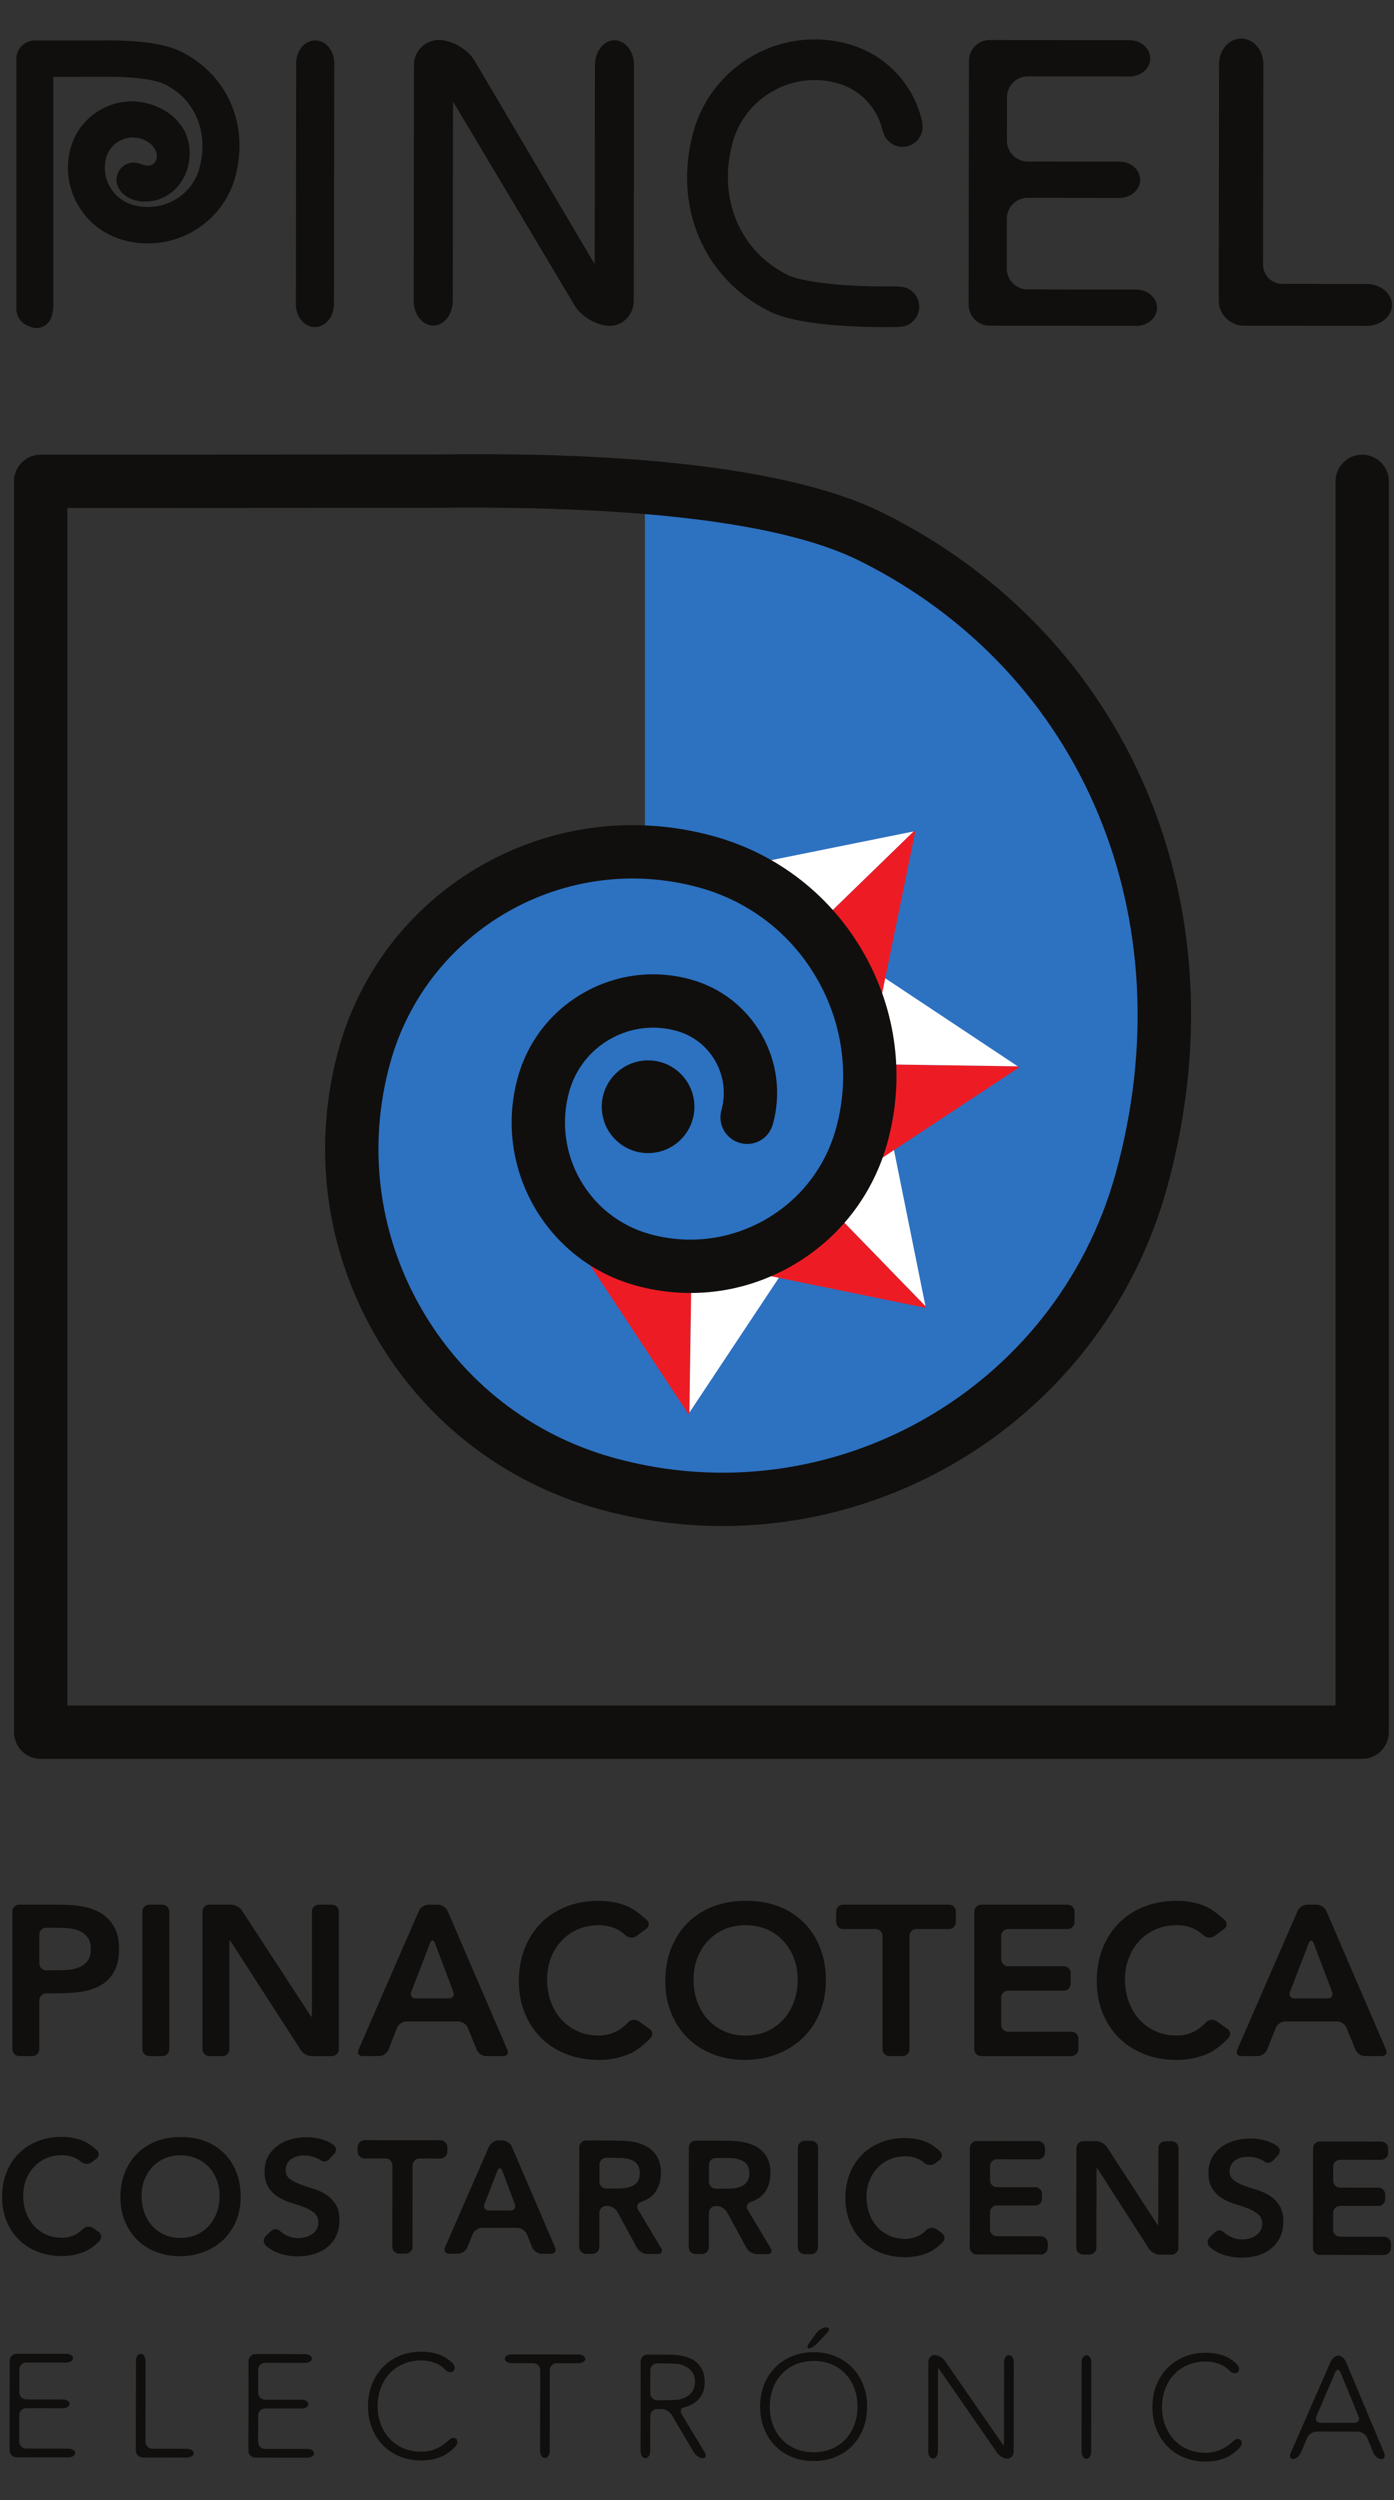 <?xml version="1.0" encoding="UTF-8" standalone="no"?>
<!-- Created with Inkscape (http://www.inkscape.org/) -->

<svg
   xmlns:dc="http://purl.org/dc/elements/1.1/"
   xmlns:cc="http://creativecommons.org/ns#"
   xmlns:rdf="http://www.w3.org/1999/02/22-rdf-syntax-ns#"
   xmlns:svg="http://www.w3.org/2000/svg"
   xmlns="http://www.w3.org/2000/svg"
   xmlns:sodipodi="http://sodipodi.sourceforge.net/DTD/sodipodi-0.dtd"
   xmlns:inkscape="http://www.inkscape.org/namespaces/inkscape"
   width="169"
   height="303"
   viewBox="0 0 169 303"
   id="svg6307"
   version="1.1"
   inkscape:version="0.91 r13725"
   sodipodi:docname="logo.svg">
  <rect x="0" y="0" width="169" height="303" fill="#333333" stroke="none"/>
  <defs
     id="defs6309">
    <clipPath
       clipPathUnits="userSpaceOnUse"
       id="clipPath80-7">
      <path
         d="M 0,768 1366,768 1366,0 0,0 0,768 Z"
         id="path82-7"
         inkscape:connector-curvature="0" />
    </clipPath>
    <clipPath
       clipPathUnits="userSpaceOnUse"
       id="clipPath80">
      <path
         d="M 0,768 1366,768 1366,0 0,0 0,768 Z"
         id="path82"
         inkscape:connector-curvature="0" />
    </clipPath>
  </defs>
  <sodipodi:namedview
     id="base"
     pagecolor="#ffffff"
     bordercolor="#666666"
     borderopacity="1.0"
     inkscape:pageopacity="0.0"
     inkscape:pageshadow="2"
     inkscape:zoom="1.28"
     inkscape:cx="76.246368"
     inkscape:cy="89.300943"
     inkscape:document-units="px"
     inkscape:current-layer="layer1"
     showgrid="false"
     units="px"
     inkscape:window-width="1301"
     inkscape:window-height="744"
     inkscape:window-x="65"
     inkscape:window-y="24"
     inkscape:window-maximized="1"
     showguides="false" />
  <g
     inkscape:label="Layer 1"
     inkscape:groupmode="layer"
     id="layer1"
     transform="translate(0,-749.362)">
    <g
       id="g4705"
       transform="translate(-42.406,1.355)">
      <g
         transform="matrix(1.666,0,0,-1.666,131.638,807.696)"
         id="g20">
        <path
           inkscape:connector-curvature="0"
           id="path22"
           style="fill:#2d71c1;fill-opacity:1;fill-rule:nonzero;stroke:none"
           d="m 0,0 -4.235,0 -2.396,0.419 0,-25.995 c 0,0 0.937,-0.664 -0.403,-0.573 -9.382,0.636 -18.212,-5.389 -20.818,-14.812 -3.724,-13.462 4.189,-27.401 17.652,-31.125 16.827,-4.654 34.314,5.133 38.907,21.978 C 35.762,-24.233 21.035,-5.827 0,0" />
      </g>
      <g
         transform="matrix(1.666,0,0,-1.666,207.548,806.337)"
         id="g24">
        <path
           inkscape:connector-curvature="0"
           id="path26"
           style="fill:#100f0d;fill-opacity:1;fill-rule:nonzero;stroke:none"
           d="M 0,0 0,-90.993" />
      </g>
      <g
         transform="matrix(1.666,0,0,-1.666,210.779,957.937)"
         id="g28">
        <path
           inkscape:connector-curvature="0"
           id="path30"
           style="fill:#100f0d;fill-opacity:1;fill-rule:nonzero;stroke:none"
           d="M 0,0 -100.045,0" />
      </g>
      <g
         transform="matrix(1.666,0,0,-1.666,47.329,957.937)"
         id="g32">
        <path
           inkscape:connector-curvature="0"
           id="path34"
           style="fill:#100f0d;fill-opacity:1;fill-rule:nonzero;stroke:none"
           d="M 0,0 0,90.993" />
      </g>
      <g
         transform="matrix(1.666,0,0,-1.666,62.323,806.337)"
         id="g36">
        <path
           inkscape:connector-curvature="0"
           id="path38"
           style="fill:#f1ee1c;fill-opacity:1;fill-rule:nonzero;stroke:none"
           d="M 0,0 39.372,0" />
      </g>
      <g
         transform="matrix(1.666,0,0,-1.666,115.359,882.137)"
         id="g40">
        <path
           inkscape:connector-curvature="0"
           id="path42"
           style="fill:#100f0d;fill-opacity:1;fill-rule:nonzero;stroke:none"
           d="m 0,0 c 0,-1.862 1.509,-3.372 3.371,-3.372 1.862,0 3.371,1.51 3.371,3.372 0,1.862 -1.509,3.372 -3.371,3.372 C 1.509,3.372 0,1.862 0,0" />
      </g>
      <g
         transform="matrix(1.666,0,0,-1.666,48.309,986.798)"
         id="g44">
        <path
           inkscape:connector-curvature="0"
           id="path46"
           style="fill:#100f0d;fill-opacity:1;fill-rule:nonzero;stroke:none"
           d="m 0,0 c 0.275,0 0.725,0.004 1,0.01 0,0 0.07,10e-4 0.371,0.021 0.301,0.021 0.578,0.083 0.832,0.187 0.254,0.104 0.462,0.26 0.622,0.467 0.161,0.208 0.241,0.498 0.241,0.872 0,0.341 -0.072,0.614 -0.217,0.816 C 2.703,2.575 2.517,2.73 2.289,2.84 2.061,2.948 1.807,3.019 1.526,3.05 1.246,3.081 1.218,3.082 1.218,3.082 0.943,3.09 0.493,3.097 0.218,3.097 l -0.401,0 c -0.275,0 -0.5,-0.225 -0.5,-0.5 l 0,-2.097 c 0,-0.275 0.225,-0.5 0.5,-0.5 L 0,0 Z m -2.643,4.276 c 0,0.276 0.226,0.5 0.5,0.5 l 2.703,0 c 0.274,0 0.724,-0.01 0.999,-0.024 0,0 0.541,-0.027 1.033,-0.131 C 3.085,4.518 3.518,4.344 3.892,4.1 4.265,3.856 4.562,3.529 4.786,3.12 5.009,2.71 5.12,2.199 5.12,1.587 5.12,0.893 5.001,0.332 4.763,-0.093 4.523,-0.519 4.202,-0.848 3.798,-1.081 3.394,-1.314 2.924,-1.473 2.39,-1.556 1.855,-1.639 1.217,-1.662 1.217,-1.662 0.943,-1.672 0.493,-1.68 0.218,-1.68 l -0.401,0 c -0.275,0 -0.5,-0.224 -0.5,-0.5 l 0,-3.558 c 0,-0.276 -0.225,-0.5 -0.5,-0.5 l -0.96,0 c -0.274,0 -0.5,0.224 -0.5,0.5 l 0,10.014 z" />
      </g>
      <g
         transform="matrix(1.666,0,0,-1.666,59.665,979.674)"
         id="g48">
        <path
           inkscape:connector-curvature="0"
           id="path50"
           style="fill:#100f0d;fill-opacity:1;fill-rule:nonzero;stroke:none"
           d="m 0,0 c 0,0.275 0.225,0.5 0.5,0.5 l 0.96,0 c 0.275,0 0.5,-0.225 0.5,-0.5 l 0,-10.015 c 0,-0.275 -0.225,-0.5 -0.5,-0.5 l -0.96,0 c -0.275,0 -0.5,0.225 -0.5,0.5 L 0,0 Z" />
      </g>
      <g
         transform="matrix(1.666,0,0,-1.666,66.949,979.674)"
         id="g52">
        <path
           inkscape:connector-curvature="0"
           id="path54"
           style="fill:#100f0d;fill-opacity:1;fill-rule:nonzero;stroke:none"
           d="m 0,0 c 0,0.275 0.225,0.5 0.5,0.5 l 1.598,0 c 0.275,0 0.623,-0.188 0.773,-0.419 l 4.791,-7.346 c 0.15,-0.23 0.279,-0.419 0.288,-0.419 0.008,0 0.015,0.225 0.015,0.5 l 0,7.184 c 0,0.275 0.225,0.5 0.5,0.5 l 0.961,0 c 0.275,0 0.5,-0.225 0.5,-0.5 l 0,-10.015 c 0,-0.275 -0.225,-0.5 -0.5,-0.5 l -1.489,0 c -0.275,0 -0.623,0.19 -0.771,0.42 l -4.904,7.609 c -0.149,0.23 -0.278,0.42 -0.286,0.42 -0.009,0 -0.016,-0.225 -0.016,-0.5 l 0,-7.449 c 0,-0.275 -0.225,-0.5 -0.5,-0.5 l -0.96,0 c -0.275,0 -0.5,0.225 -0.5,0.5 L 0,0 Z" />
      </g>
      <g
         transform="matrix(1.666,0,0,-1.666,96.831,990.194)"
         id="g56">
        <path
           inkscape:connector-curvature="0"
           id="path58"
           style="fill:#100f0d;fill-opacity:1;fill-rule:nonzero;stroke:none"
           d="M 0,0 C 0.275,0 0.42,0.21 0.323,0.468 L -1.02,4.014 C -1.117,4.271 -1.277,4.271 -1.376,4.015 L -2.743,0.467 C -2.842,0.21 -2.698,0 -2.423,0 L 0,0 Z m -2.189,6.356 c 0.11,0.252 0.425,0.458 0.7,0.458 l 0.695,0 c 0.275,0 0.589,-0.207 0.698,-0.459 L 4.253,-3.741 C 4.362,-3.993 4.226,-4.2 3.951,-4.2 l -1.24,0 c -0.275,0 -0.585,0.208 -0.689,0.463 L 1.373,-2.143 C 1.27,-1.888 0.959,-1.68 0.685,-1.68 l -3.777,0 c -0.275,0 -0.582,-0.209 -0.683,-0.465 l -0.629,-1.59 C -4.505,-3.991 -4.813,-4.2 -5.088,-4.2 l -1.193,0 c -0.275,0 -0.41,0.206 -0.301,0.458 l 4.393,10.098 z" />
      </g>
      <g
         transform="matrix(1.666,0,0,-1.666,119.563,982.649)"
         id="g60">
        <path
           inkscape:connector-curvature="0"
           id="path62"
           style="fill:#100f0d;fill-opacity:1;fill-rule:nonzero;stroke:none"
           d="m 0,0 c -0.222,-0.163 -0.569,-0.145 -0.772,0.041 0,0 -0.427,0.389 -0.806,0.534 -0.378,0.146 -0.759,0.218 -1.143,0.218 -0.571,0 -1.086,-0.102 -1.548,-0.304 -0.461,-0.202 -0.858,-0.482 -1.189,-0.84 -0.334,-0.357 -0.589,-0.775 -0.771,-1.252 -0.182,-0.477 -0.272,-0.991 -0.272,-1.541 0,-0.59 0.09,-1.135 0.272,-1.632 0.182,-0.498 0.437,-0.929 0.771,-1.292 0.331,-0.364 0.728,-0.649 1.189,-0.856 0.462,-0.208 0.977,-0.311 1.548,-0.311 0.446,0 0.88,0.106 1.3,0.319 0.42,0.213 0.832,0.653 0.832,0.653 0.188,0.201 0.525,0.236 0.749,0.076 l 0.803,-0.571 c 0.224,-0.16 0.254,-0.454 0.066,-0.655 0,0 -0.763,-0.817 -1.479,-1.129 -0.715,-0.311 -1.477,-0.467 -2.287,-0.467 -0.85,0 -1.631,0.138 -2.341,0.412 -0.711,0.276 -1.322,0.664 -1.836,1.167 -0.513,0.503 -0.916,1.108 -1.206,1.813 -0.29,0.705 -0.435,1.488 -0.435,2.349 0,0.881 0.145,1.683 0.435,2.404 0.29,0.72 0.693,1.336 1.206,1.843 0.514,0.508 1.125,0.9 1.836,1.175 0.71,0.275 1.491,0.412 2.341,0.412 0.747,0 1.44,-0.131 2.077,-0.396 C -0.022,1.905 0.758,1.168 0.758,1.168 0.958,0.979 0.94,0.691 0.719,0.528 L 0,0 Z" />
      </g>
      <g
         transform="matrix(1.666,0,0,-1.666,126.487,987.887)"
         id="g64">
        <path
           inkscape:connector-curvature="0"
           id="path66"
           style="fill:#100f0d;fill-opacity:1;fill-rule:nonzero;stroke:none"
           d="M 0,0 C 0,-0.591 0.091,-1.136 0.272,-1.633 0.454,-2.131 0.71,-2.562 1.043,-2.925 1.374,-3.288 1.771,-3.573 2.232,-3.78 2.694,-3.988 3.21,-4.092 3.78,-4.092 c 0.571,0 1.09,0.104 1.557,0.312 0.466,0.207 0.865,0.492 1.197,0.855 0.332,0.363 0.589,0.794 0.771,1.292 C 7.486,-1.136 7.577,-0.591 7.577,0 7.577,0.55 7.486,1.063 7.305,1.541 7.123,2.018 6.866,2.436 6.534,2.793 6.202,3.15 5.803,3.431 5.337,3.633 4.87,3.835 4.351,3.937 3.78,3.937 3.21,3.937 2.694,3.835 2.232,3.633 1.771,3.431 1.374,3.15 1.043,2.793 0.71,2.436 0.454,2.018 0.272,1.541 0.091,1.063 0,0.55 0,0 m -2.054,-0.124 c 0,0.881 0.146,1.683 0.436,2.403 C -1.328,3 -0.926,3.615 -0.412,4.123 0.102,4.631 0.713,5.022 1.424,5.298 2.134,5.572 2.914,5.71 3.765,5.71 4.626,5.721 5.414,5.594 6.13,5.329 6.846,5.064 7.463,4.678 7.981,4.17 8.5,3.661 8.904,3.05 9.194,2.334 9.485,1.618 9.631,0.819 9.631,-0.062 9.631,-0.923 9.485,-1.706 9.194,-2.411 8.904,-3.116 8.5,-3.724 7.981,-4.231 7.463,-4.739 6.846,-5.137 6.13,-5.422 5.414,-5.707 4.626,-5.854 3.765,-5.865 c -0.851,0 -1.631,0.137 -2.341,0.412 -0.711,0.275 -1.322,0.664 -1.836,1.167 -0.514,0.503 -0.916,1.107 -1.206,1.812 -0.29,0.705 -0.436,1.489 -0.436,2.35" />
      </g>
      <g
         transform="matrix(1.666,0,0,-1.666,149.4,982.628)"
         id="g68">
        <path
           inkscape:connector-curvature="0"
           id="path70"
           style="fill:#100f0d;fill-opacity:1;fill-rule:nonzero;stroke:none"
           d="m 0,0 c 0,0.275 -0.225,0.5 -0.5,0.5 l -2.376,0 c -0.275,0 -0.5,0.225 -0.5,0.5 l 0,0.773 c 0,0.276 0.225,0.5 0.5,0.5 l 7.712,0 c 0.275,0 0.5,-0.224 0.5,-0.5 L 5.336,1 c 0,-0.275 -0.225,-0.5 -0.5,-0.5 L 2.46,0.5 C 2.185,0.5 1.96,0.275 1.96,0 l 0,-8.241 c 0,-0.276 -0.225,-0.5 -0.5,-0.5 l -0.96,0 c -0.275,0 -0.5,0.224 -0.5,0.5 L 0,0 Z" />
      </g>
      <g
         transform="matrix(1.666,0,0,-1.666,160.521,979.674)"
         id="g72">
        <path
           inkscape:connector-curvature="0"
           id="path74"
           style="fill:#100f0d;fill-opacity:1;fill-rule:nonzero;stroke:none"
           d="m 0,0 c 0,0.275 0.225,0.5 0.5,0.5 l 6.296,0 c 0.275,0 0.5,-0.225 0.5,-0.5 l 0,-0.773 c 0,-0.276 -0.225,-0.5 -0.5,-0.5 l -4.336,0 c -0.275,0 -0.5,-0.225 -0.5,-0.5 l 0,-1.707 c 0,-0.276 0.225,-0.5 0.5,-0.5 l 4.057,0 c 0.275,0 0.5,-0.225 0.5,-0.5 l 0,-0.774 c 0,-0.275 -0.225,-0.5 -0.5,-0.5 l -4.057,0 c -0.275,0 -0.5,-0.225 -0.5,-0.5 l 0,-1.987 c 0,-0.276 0.225,-0.5 0.5,-0.5 l 4.616,0 c 0.276,0 0.5,-0.225 0.5,-0.5 l 0,-0.774 c 0,-0.275 -0.224,-0.5 -0.5,-0.5 l -6.576,0 c -0.275,0 -0.5,0.225 -0.5,0.5 L 0,0 Z" />
      </g>
      <g
         transform="matrix(1.666,0,0,-1.666,189.626,982.649)"
         id="g76">
        <path
           inkscape:connector-curvature="0"
           id="path78"
           style="fill:#100f0d;fill-opacity:1;fill-rule:nonzero;stroke:none"
           d="m 0,0 c -0.222,-0.163 -0.569,-0.145 -0.772,0.041 0,0 -0.427,0.389 -0.806,0.534 -0.378,0.146 -0.76,0.218 -1.144,0.218 -0.57,0 -1.086,-0.102 -1.548,-0.304 -0.46,-0.202 -0.858,-0.482 -1.189,-0.84 -0.333,-0.357 -0.589,-0.775 -0.77,-1.252 -0.182,-0.477 -0.273,-0.991 -0.273,-1.541 0,-0.59 0.091,-1.135 0.273,-1.632 0.181,-0.498 0.437,-0.929 0.77,-1.292 0.331,-0.364 0.729,-0.649 1.189,-0.856 0.462,-0.208 0.978,-0.311 1.548,-0.311 0.447,0 0.88,0.106 1.3,0.319 0.42,0.213 0.832,0.653 0.832,0.653 0.189,0.201 0.526,0.236 0.749,0.076 l 0.804,-0.571 c 0.224,-0.16 0.254,-0.454 0.066,-0.655 0,0 -0.763,-0.817 -1.479,-1.129 -0.715,-0.311 -1.478,-0.467 -2.287,-0.467 -0.851,0 -1.631,0.138 -2.341,0.412 -0.711,0.276 -1.322,0.664 -1.836,1.167 -0.514,0.503 -0.916,1.108 -1.206,1.813 -0.29,0.705 -0.436,1.488 -0.436,2.349 0,0.881 0.146,1.683 0.436,2.404 0.29,0.72 0.692,1.336 1.206,1.843 0.514,0.508 1.125,0.9 1.836,1.175 0.71,0.275 1.49,0.412 2.341,0.412 0.747,0 1.439,-0.131 2.077,-0.396 C -0.022,1.905 0.758,1.168 0.758,1.168 0.958,0.979 0.939,0.691 0.718,0.528 L 0,0 Z" />
      </g>
      <g
         transform="matrix(1.666,0,0,-1.666,203.363,990.194)"
         id="g80">
        <path
           inkscape:connector-curvature="0"
           id="path82-6"
           style="fill:#100f0d;fill-opacity:1;fill-rule:nonzero;stroke:none"
           d="M 0,0 C 0.275,0 0.42,0.21 0.323,0.468 L -1.02,4.014 C -1.116,4.271 -1.277,4.271 -1.376,4.015 L -2.743,0.467 C -2.842,0.21 -2.698,0 -2.423,0 L 0,0 Z m -2.188,6.356 c 0.109,0.252 0.423,0.458 0.699,0.458 l 0.695,0 c 0.275,0 0.589,-0.207 0.698,-0.459 L 4.253,-3.741 C 4.362,-3.993 4.227,-4.2 3.951,-4.2 l -1.24,0 c -0.275,0 -0.585,0.208 -0.689,0.463 L 1.373,-2.143 C 1.27,-1.888 0.96,-1.68 0.685,-1.68 l -3.777,0 c -0.275,0 -0.583,-0.209 -0.683,-0.465 l -0.629,-1.59 C -4.505,-3.991 -4.812,-4.2 -5.088,-4.2 l -1.193,0 c -0.276,0 -0.41,0.206 -0.301,0.458 l 4.394,10.098 z" />
      </g>
      <g
         transform="matrix(1.666,0,0,-1.666,53.509,1010.066)"
         id="g84">
        <path
           inkscape:connector-curvature="0"
           id="path86"
           style="fill:#100f0d;fill-opacity:1;fill-rule:nonzero;stroke:none"
           d="m 0,0 c -0.222,-0.162 -0.569,-0.144 -0.772,0.042 0,0 -0.227,0.207 -0.51,0.316 -0.282,0.109 -0.569,0.164 -0.856,0.164 -0.427,0.001 -0.813,-0.075 -1.16,-0.225 -0.346,-0.151 -0.643,-0.36 -0.892,-0.628 -0.249,-0.269 -0.442,-0.58 -0.579,-0.938 -0.135,-0.357 -0.205,-0.742 -0.205,-1.153 -10e-4,-0.443 0.067,-0.85 0.203,-1.224 0.134,-0.373 0.327,-0.696 0.575,-0.968 0.248,-0.272 0.546,-0.487 0.891,-0.642 0.345,-0.156 0.731,-0.233 1.159,-0.234 0.334,0 0.658,0.078 0.973,0.237 0.316,0.158 0.539,0.398 0.539,0.398 0.188,0.201 0.525,0.234 0.749,0.074 l 0.396,-0.282 c 0.224,-0.161 0.253,-0.456 0.065,-0.657 0,0 -0.486,-0.519 -1.022,-0.752 -0.536,-0.232 -1.108,-0.348 -1.714,-0.347 -0.637,0.001 -1.221,0.105 -1.753,0.311 -0.532,0.206 -0.989,0.498 -1.374,0.875 -0.384,0.378 -0.685,0.83 -0.901,1.361 -0.216,0.527 -0.326,1.114 -0.325,1.758 0.001,0.66 0.112,1.261 0.329,1.801 0.219,0.539 0.52,0.999 0.906,1.379 0.384,0.381 0.843,0.673 1.376,0.879 0.532,0.205 1.117,0.307 1.754,0.306 0.559,-10e-4 1.078,-0.1 1.555,-0.299 0.478,-0.199 0.97,-0.666 0.97,-0.666 0.2,-0.19 0.182,-0.477 -0.04,-0.639 L 0,0 Z" />
      </g>
      <g
         transform="matrix(1.666,0,0,-1.666,59.569,1014.121)"
         id="g88">
        <path
           inkscape:connector-curvature="0"
           id="path90"
           style="fill:#100f0d;fill-opacity:1;fill-rule:nonzero;stroke:none"
           d="m 0,0 c -0.001,-0.443 0.066,-0.851 0.202,-1.224 0.135,-0.373 0.327,-0.696 0.575,-0.968 0.248,-0.272 0.546,-0.487 0.892,-0.642 0.345,-0.156 0.73,-0.233 1.158,-0.234 0.427,0 0.816,0.076 1.166,0.23 0.35,0.155 0.649,0.369 0.898,0.64 0.25,0.272 0.441,0.594 0.579,0.967 0.135,0.373 0.205,0.78 0.206,1.223 0,0.411 -0.068,0.796 -0.203,1.154 C 5.337,1.504 5.146,1.816 4.896,2.085 4.648,2.354 4.35,2.563 4,2.715 3.651,2.867 3.263,2.944 2.836,2.944 2.408,2.945 2.022,2.869 1.676,2.719 1.33,2.567 1.032,2.358 0.783,2.091 0.534,1.822 0.342,1.511 0.205,1.153 0.069,0.796 0,0.411 0,0 m -1.539,-0.092 c 10e-4,0.66 0.111,1.261 0.329,1.801 0.219,0.539 0.52,0.999 0.905,1.379 C 0.08,3.469 0.539,3.761 1.071,3.967 1.604,4.172 2.188,4.273 2.825,4.272 3.47,4.279 4.061,4.184 4.597,3.985 5.133,3.786 5.594,3.495 5.982,3.115 6.37,2.733 6.673,2.275 6.89,1.738 7.105,1.202 7.214,0.604 7.213,-0.057 7.213,-0.701 7.103,-1.288 6.885,-1.816 6.666,-2.344 6.363,-2.798 5.974,-3.178 5.585,-3.559 5.122,-3.854 4.586,-4.067 4.05,-4.28 3.458,-4.391 2.813,-4.397 c -0.636,0.001 -1.22,0.105 -1.752,0.311 -0.533,0.206 -0.99,0.498 -1.374,0.875 -0.384,0.378 -0.685,0.83 -0.902,1.36 -0.216,0.528 -0.325,1.115 -0.324,1.759" />
      </g>
      <g
         transform="matrix(1.666,0,0,-1.666,82.281,1009.721)"
         id="g92">
        <path
           inkscape:connector-curvature="0"
           id="path94"
           style="fill:#100f0d;fill-opacity:1;fill-rule:nonzero;stroke:none"
           d="m 0,0 c -0.189,-0.199 -0.498,-0.197 -0.686,0.003 0,0 -0.022,0.024 -0.282,0.13 -0.26,0.105 -0.533,0.158 -0.82,0.159 -0.171,0 -0.337,-0.02 -0.495,-0.059 -0.161,-0.039 -0.305,-0.099 -0.433,-0.185 -0.128,-0.085 -0.231,-0.196 -0.308,-0.332 -0.079,-0.136 -0.119,-0.297 -0.119,-0.484 0,-0.279 0.097,-0.493 0.291,-0.64 0.195,-0.149 0.435,-0.278 0.723,-0.386 0.287,-0.109 0.601,-0.215 0.942,-0.315 0.342,-0.103 0.657,-0.243 0.945,-0.422 C 0.044,-2.71 0.285,-2.947 0.479,-3.243 0.672,-3.538 0.77,-3.931 0.769,-4.42 0.768,-4.862 0.686,-5.249 0.521,-5.579 0.358,-5.909 0.139,-6.183 -0.138,-6.4 -0.413,-6.616 -0.734,-6.779 -1.099,-6.888 -1.465,-6.996 -1.85,-7.05 -2.254,-7.05 c -0.513,10e-4 -1.005,0.088 -1.478,0.259 -0.474,0.172 -0.856,0.524 -0.856,0.524 -0.202,0.188 -0.205,0.496 -0.007,0.688 l 0.388,0.375 c 0.199,0.191 0.506,0.177 0.685,-0.033 0,0 0.088,-0.104 0.379,-0.256 0.291,-0.152 0.6,-0.227 0.926,-0.228 0.171,0 0.342,0.023 0.513,0.069 0.171,0.047 0.327,0.116 0.467,0.21 0.14,0.092 0.253,0.211 0.338,0.354 0.086,0.144 0.129,0.309 0.129,0.495 0,0.303 -0.096,0.536 -0.291,0.7 -0.194,0.164 -0.434,0.301 -0.721,0.415 -0.287,0.113 -0.602,0.219 -0.944,0.322 -0.341,0.1 -0.656,0.239 -0.943,0.414 -0.287,0.176 -0.528,0.409 -0.722,0.7 -0.193,0.292 -0.291,0.683 -0.29,1.173 0.001,0.427 0.089,0.795 0.265,1.105 0.175,0.311 0.403,0.57 0.688,0.775 0.284,0.205 0.608,0.358 0.973,0.459 0.365,0.099 0.738,0.15 1.119,0.149 0.435,0 0.857,-0.067 1.264,-0.199 C 0.036,1.287 0.329,1.066 0.329,1.066 0.549,0.901 0.573,0.603 0.384,0.403 L 0,0 Z" />
      </g>
      <g
         transform="matrix(1.666,0,0,-1.666,89.977,1010.433)"
         id="g96">
        <path
           inkscape:connector-curvature="0"
           id="path98"
           style="fill:#100f0d;fill-opacity:1;fill-rule:nonzero;stroke:none"
           d="m 0,0 c 0,0.275 -0.225,0.5 -0.5,0.501 l -1.528,0.001 c -0.275,0.001 -0.499,0.226 -0.499,0.501 l 0,0.328 c 0.001,0.275 0.226,0.5 0.501,0.499 L 3.5,1.823 C 3.774,1.822 3.999,1.598 3.999,1.322 l 0,-0.328 C 3.998,0.719 3.772,0.494 3.498,0.495 L 1.968,0.497 C 1.693,0.498 1.468,0.273 1.468,-0.002 L 1.46,-5.924 c 0,-0.275 -0.226,-0.5 -0.501,-0.499 l -0.467,0 c -0.275,0.001 -0.5,0.226 -0.5,0.501 L 0,0 Z" />
      </g>
      <g
         transform="matrix(1.666,0,0,-1.666,104.28,1015.909)"
         id="g100">
        <path
           inkscape:connector-curvature="0"
           id="path102"
           style="fill:#100f0d;fill-opacity:1;fill-rule:nonzero;stroke:none"
           d="M 0,0 C 0.275,-0.001 0.421,0.21 0.324,0.467 L -0.588,2.889 C -0.686,3.146 -0.846,3.146 -0.945,2.891 L -1.883,0.469 C -1.982,0.213 -1.838,0.003 -1.563,0.002 L 0,0 Z m -1.558,4.647 c 0.111,0.252 0.426,0.458 0.701,0.457 l 0.27,0 c 0.275,0 0.589,-0.208 0.697,-0.459 L 3.259,-2.692 C 3.367,-2.944 3.231,-3.151 2.956,-3.15 l -0.678,0 C 2.003,-3.149 1.694,-2.941 1.59,-2.687 L 1.2,-1.724 C 1.096,-1.469 0.787,-1.261 0.512,-1.26 l -2.578,0.003 c -0.275,10e-4 -0.583,-0.208 -0.684,-0.464 l -0.379,-0.957 c -0.101,-0.256 -0.41,-0.465 -0.684,-0.464 l -0.644,10e-4 c -0.275,10e-4 -0.41,0.207 -0.3,0.459 l 3.199,7.329 z" />
      </g>
      <g
         transform="matrix(1.666,0,0,-1.666,116.145,1013.246)"
         id="g104">
        <path
           inkscape:connector-curvature="0"
           id="path106-3"
           style="fill:#100f0d;fill-opacity:1;fill-rule:nonzero;stroke:none"
           d="m 0,0 c 0.275,-0.001 0.688,0.003 0.919,0.007 l 0.21,0.019 c 0.21,0.02 0.402,0.067 0.578,0.14 0.175,0.073 0.316,0.186 0.425,0.338 0.108,0.151 0.164,0.362 0.164,0.635 0,0.24 -0.05,0.434 -0.15,0.583 C 2.045,1.869 1.912,1.979 1.749,2.054 1.586,2.128 1.405,2.177 1.208,2.2 L 1.01,2.224 C 0.801,2.23 0.406,2.236 0.131,2.237 l -0.271,0 C -0.415,2.238 -0.64,2.014 -0.64,1.738 L -0.642,0.501 c 0,-0.275 0.225,-0.5 0.499,-0.501 L 0,0 Z m -2.106,2.998 c 0,0.275 0.226,0.5 0.501,0.499 L 0.261,3.495 C 0.536,3.494 0.985,3.483 1.26,3.47 1.26,3.47 1.54,3.456 1.908,3.382 2.277,3.308 2.605,3.181 2.893,3.002 3.18,2.822 3.409,2.582 3.579,2.278 3.75,1.976 3.835,1.59 3.834,1.124 3.833,0.525 3.667,0.025 3.337,-0.378 3.006,-0.781 2.398,-0.966 2.398,-0.966 2.135,-1.045 2.036,-1.304 2.177,-1.539 L 3.85,-4.332 C 3.991,-4.567 3.881,-4.761 3.606,-4.76 L 2.835,-4.759 C 2.56,-4.758 2.228,-4.561 2.096,-4.318 l -1.428,2.619 c -0.132,0.242 -0.464,0.439 -0.739,0.44 l -0.073,0 c -0.274,10e-4 -0.5,-0.223 -0.5,-0.499 l -0.004,-2.496 c 0,-0.275 -0.226,-0.5 -0.5,-0.499 l -0.468,0 c -0.275,0.001 -0.5,0.226 -0.5,0.501 l 0.01,7.25 z" />
      </g>
      <g
         transform="matrix(1.666,0,0,-1.666,129.425,1013.263)"
         id="g108-1">
        <path
           inkscape:connector-curvature="0"
           id="path110-7"
           style="fill:#100f0d;fill-opacity:1;fill-rule:nonzero;stroke:none"
           d="m 0,0 c 0.275,-0.001 0.688,0.003 0.919,0.007 l 0.21,0.019 c 0.21,0.02 0.402,0.067 0.578,0.14 0.175,0.073 0.316,0.186 0.425,0.338 0.108,0.151 0.164,0.361 0.164,0.634 0,0.24 -0.05,0.435 -0.15,0.584 C 2.045,1.869 1.912,1.979 1.749,2.054 1.586,2.127 1.405,2.177 1.208,2.2 L 1.01,2.224 C 0.801,2.23 0.406,2.236 0.131,2.237 l -0.271,0 C -0.415,2.238 -0.64,2.014 -0.64,1.738 L -0.642,0.501 c 0,-0.275 0.225,-0.5 0.499,-0.501 L 0,0 Z m -2.106,2.998 c 0,0.275 0.226,0.5 0.501,0.499 L 0.261,3.495 C 0.536,3.494 0.985,3.483 1.26,3.47 1.26,3.47 1.54,3.456 1.908,3.382 2.277,3.307 2.605,3.181 2.893,3.002 3.18,2.822 3.409,2.582 3.579,2.278 3.75,1.975 3.835,1.59 3.834,1.124 3.833,0.525 3.667,0.025 3.337,-0.378 3.006,-0.782 2.398,-0.966 2.398,-0.966 2.135,-1.045 2.036,-1.304 2.177,-1.539 L 3.85,-4.332 C 3.991,-4.567 3.882,-4.761 3.606,-4.76 l -0.771,0 C 2.56,-4.759 2.228,-4.562 2.096,-4.319 l -1.428,2.62 c -0.132,0.242 -0.464,0.439 -0.739,0.44 l -0.073,0 c -0.274,10e-4 -0.5,-0.223 -0.5,-0.499 l -0.004,-2.496 c 0,-0.275 -0.226,-0.5 -0.5,-0.499 l -0.468,0 c -0.275,0.001 -0.5,0.226 -0.5,0.501 l 0.01,7.25 z" />
      </g>
      <g
         transform="matrix(1.666,0,0,-1.666,139.137,1008.286)"
         id="g112-5">
        <path
           inkscape:connector-curvature="0"
           id="path114-9"
           style="fill:#100f0d;fill-opacity:1;fill-rule:nonzero;stroke:none"
           d="m 0,0 c 0.001,0.275 0.226,0.5 0.501,0.499 l 0.468,0 C 1.244,0.498 1.469,0.273 1.468,-0.002 L 1.459,-7.252 C 1.458,-7.527 1.233,-7.752 0.958,-7.751 l -0.468,0 c -0.275,0.001 -0.5,0.226 -0.499,0.501 L 0,0 Z" />
      </g>
      <g
         transform="matrix(1.666,0,0,-1.666,155.745,1010.205)"
         id="g116-6">
        <path
           inkscape:connector-curvature="0"
           id="path118-2"
           style="fill:#100f0d;fill-opacity:1;fill-rule:nonzero;stroke:none"
           d="m 0,0 c -0.222,-0.163 -0.569,-0.145 -0.772,0.041 0,0 -0.227,0.207 -0.51,0.316 -0.282,0.11 -0.569,0.164 -0.856,0.165 -0.427,0 -0.813,-0.075 -1.16,-0.226 -0.346,-0.15 -0.643,-0.36 -0.892,-0.628 -0.249,-0.268 -0.442,-0.58 -0.579,-0.938 -0.135,-0.357 -0.205,-0.741 -0.205,-1.152 -10e-4,-0.443 0.067,-0.851 0.203,-1.224 0.134,-0.374 0.327,-0.696 0.575,-0.969 0.248,-0.272 0.546,-0.486 0.891,-0.642 0.345,-0.155 0.731,-0.233 1.159,-0.233 0.334,-10e-4 0.658,0.078 0.973,0.236 0.316,0.159 0.539,0.398 0.539,0.398 0.188,0.201 0.525,0.234 0.749,0.074 l 0.396,-0.282 c 0.224,-0.161 0.253,-0.456 0.065,-0.657 0,0 -0.486,-0.518 -1.022,-0.752 -0.536,-0.231 -1.108,-0.347 -1.714,-0.346 -0.637,0.001 -1.221,0.104 -1.753,0.31 -0.532,0.207 -0.989,0.498 -1.374,0.876 -0.384,0.378 -0.685,0.83 -0.901,1.36 -0.216,0.528 -0.326,1.115 -0.325,1.759 0.001,0.66 0.112,1.261 0.329,1.8 0.219,0.54 0.52,1 0.906,1.38 0.384,0.38 0.843,0.673 1.376,0.878 0.532,0.205 1.117,0.308 1.754,0.307 0.559,-10e-4 1.078,-0.101 1.555,-0.3 0.478,-0.198 0.97,-0.665 0.97,-0.665 0.2,-0.19 0.182,-0.477 -0.04,-0.64 L 0,0 Z" />
      </g>
      <g
         transform="matrix(1.666,0,0,-1.666,159.989,1008.316)"
         id="g120-1">
        <path
           inkscape:connector-curvature="0"
           id="path122-7"
           style="fill:#100f0d;fill-opacity:1;fill-rule:nonzero;stroke:none"
           d="M 0,0 C 0.001,0.275 0.226,0.5 0.501,0.499 L 4.966,0.494 c 0.275,-0.001 0.5,-0.225 0.499,-0.501 l 0,-0.328 C 5.464,-0.61 5.239,-0.835 4.964,-0.834 L 1.967,-0.831 C 1.691,-0.83 1.467,-1.055 1.467,-1.33 L 1.465,-2.357 c 0,-0.276 0.224,-0.5 0.5,-0.501 l 2.787,-0.003 c 0.275,-10e-4 0.5,-0.226 0.499,-0.501 l 0,-0.329 C 5.25,-3.967 5.025,-4.191 4.75,-4.19 l -2.787,0.003 c -0.276,0 -0.5,-0.224 -0.501,-0.5 L 1.461,-5.924 C 1.46,-6.199 1.685,-6.424 1.96,-6.425 l 3.207,-0.004 c 0.275,-10e-4 0.5,-0.225 0.499,-0.501 l 0,-0.328 C 5.665,-7.533 5.44,-7.758 5.165,-7.757 L 0.49,-7.751 c -0.275,0.001 -0.5,0.226 -0.499,0.501 L 0,0 Z" />
      </g>
      <g
         transform="matrix(1.666,0,0,-1.666,172.899,1008.333)"
         id="g124-8">
        <path
           inkscape:connector-curvature="0"
           id="path126-5"
           style="fill:#100f0d;fill-opacity:1;fill-rule:nonzero;stroke:none"
           d="m 0,0 c 0.001,0.275 0.226,0.5 0.501,0.499 l 0.945,0 C 1.722,0.498 2.069,0.31 2.219,0.079 l 3.444,-5.297 c 0.149,-0.23 0.277,-0.419 0.284,-0.419 0.007,0 0.012,0.225 0.013,0.5 l 0.006,5.129 c 10e-4,0.276 0.225,0.5 0.501,0.499 l 0.469,0 C 7.211,0.49 7.436,0.266 7.435,-0.01 L 7.426,-7.26 C 7.425,-7.535 7.2,-7.76 6.925,-7.759 L 6.06,-7.758 c -0.276,0.001 -0.623,0.191 -0.771,0.422 l -3.529,5.49 c -0.149,0.232 -0.276,0.421 -0.282,0.421 -0.007,0 -0.012,-0.224 -0.013,-0.5 L 1.459,-7.252 C 1.458,-7.527 1.233,-7.752 0.958,-7.751 l -0.468,0 c -0.275,0.001 -0.5,0.226 -0.499,0.501 L 0,0 Z" />
      </g>
      <g
         transform="matrix(1.666,0,0,-1.666,196.71,1009.878)"
         id="g128-7">
        <path
           inkscape:connector-curvature="0"
           id="path130-4"
           style="fill:#100f0d;fill-opacity:1;fill-rule:nonzero;stroke:none"
           d="m 0,0 c -0.189,-0.199 -0.498,-0.197 -0.686,0.003 0,0 -0.022,0.024 -0.282,0.131 -0.26,0.104 -0.533,0.158 -0.82,0.158 -0.171,0 -0.337,-0.02 -0.495,-0.058 -0.161,-0.039 -0.305,-0.1 -0.433,-0.186 -0.128,-0.085 -0.231,-0.195 -0.308,-0.331 -0.079,-0.136 -0.119,-0.297 -0.119,-0.484 0,-0.279 0.097,-0.493 0.291,-0.641 0.195,-0.149 0.435,-0.277 0.723,-0.386 0.287,-0.109 0.601,-0.214 0.942,-0.315 0.342,-0.102 0.657,-0.243 0.945,-0.421 C 0.044,-2.71 0.285,-2.947 0.479,-3.242 0.672,-3.538 0.77,-3.931 0.769,-4.42 0.768,-4.862 0.686,-5.249 0.521,-5.578 0.358,-5.909 0.139,-6.183 -0.138,-6.399 -0.413,-6.616 -0.734,-6.779 -1.099,-6.888 -1.465,-6.996 -1.85,-7.05 -2.254,-7.049 c -0.513,0 -1.005,0.087 -1.478,0.259 -0.474,0.171 -0.856,0.523 -0.856,0.523 -0.202,0.188 -0.205,0.496 -0.008,0.688 l 0.39,0.376 c 0.197,0.191 0.505,0.177 0.684,-0.033 0,0 0.088,-0.105 0.379,-0.256 0.291,-0.153 0.6,-0.228 0.926,-0.229 0.171,0 0.342,0.023 0.513,0.07 0.171,0.047 0.327,0.115 0.467,0.209 0.14,0.092 0.253,0.212 0.338,0.355 0.086,0.144 0.129,0.308 0.129,0.494 0,0.303 -0.096,0.537 -0.291,0.7 -0.194,0.164 -0.434,0.301 -0.721,0.415 -0.287,0.113 -0.602,0.22 -0.944,0.322 -0.341,0.101 -0.656,0.239 -0.943,0.415 -0.287,0.175 -0.528,0.408 -0.722,0.7 -0.193,0.292 -0.291,0.682 -0.29,1.172 0.001,0.427 0.089,0.796 0.265,1.106 0.175,0.31 0.403,0.569 0.688,0.775 0.284,0.204 0.608,0.358 0.973,0.458 0.365,0.1 0.738,0.15 1.119,0.15 0.435,-0.001 0.857,-0.067 1.264,-0.2 C 0.036,1.287 0.329,1.066 0.329,1.066 0.549,0.901 0.573,0.603 0.384,0.403 L 0,0 Z" />
      </g>
      <g
         transform="matrix(1.666,0,0,-1.666,201.593,1008.373)"
         id="g132-1">
        <path
           inkscape:connector-curvature="0"
           id="path134-8"
           style="fill:#100f0d;fill-opacity:1;fill-rule:nonzero;stroke:none"
           d="M 0,0 C 0.001,0.275 0.226,0.5 0.501,0.499 L 4.966,0.494 c 0.275,-0.001 0.5,-0.225 0.499,-0.501 l 0,-0.328 C 5.464,-0.61 5.239,-0.835 4.964,-0.834 L 1.967,-0.831 C 1.691,-0.83 1.467,-1.055 1.467,-1.33 L 1.465,-2.357 c 0,-0.276 0.224,-0.5 0.5,-0.501 l 2.787,-0.003 c 0.275,-10e-4 0.5,-0.226 0.499,-0.501 l 0,-0.329 C 5.25,-3.967 5.025,-4.191 4.75,-4.19 l -2.787,0.003 c -0.276,0 -0.5,-0.224 -0.501,-0.5 L 1.461,-5.924 C 1.46,-6.199 1.685,-6.424 1.96,-6.425 l 3.207,-0.004 c 0.275,-10e-4 0.5,-0.225 0.499,-0.501 l 0,-0.328 C 5.665,-7.533 5.44,-7.758 5.165,-7.757 L 0.49,-7.751 c -0.275,0.001 -0.5,0.226 -0.499,0.501 L 0,0 Z" />
      </g>
      <g
         transform="matrix(1.666,0,0,-1.666,43.583,1034.096)"
         id="g136-5">
        <path
           inkscape:connector-curvature="0"
           id="path138-9"
           style="fill:#100f0d;fill-opacity:1;fill-rule:nonzero;stroke:none"
           d="M 0,0 C 0,0.275 0.226,0.5 0.5,0.499 L 4.109,0.495 c 0.275,-0.001 0.5,-0.144 0.5,-0.32 0,-0.176 -0.225,-0.32 -0.5,-0.319 L 1.203,-0.141 C 0.928,-0.14 0.702,-0.364 0.702,-0.64 L 0.699,-2.321 c 0,-0.276 0.225,-0.5 0.5,-0.501 L 3.86,-2.825 c 0.275,-10e-4 0.5,-0.145 0.499,-0.321 0,-0.175 -0.225,-0.319 -0.5,-0.318 L 1.198,-3.461 C 0.923,-3.46 0.697,-3.685 0.697,-3.96 L 0.694,-5.897 c 0,-0.276 0.225,-0.5 0.5,-0.501 L 4.27,-6.401 C 4.545,-6.402 4.77,-6.546 4.77,-6.722 4.769,-6.897 4.544,-7.041 4.269,-7.04 l -3.778,0.004 c -0.275,10e-4 -0.5,0.225 -0.5,0.501 L 0,0 Z" />
      </g>
      <g
         transform="matrix(1.666,0,0,-1.666,58.885,1034.115)"
         id="g140-7">
        <path
           inkscape:connector-curvature="0"
           id="path142-5"
           style="fill:#100f0d;fill-opacity:1;fill-rule:nonzero;stroke:none"
           d="M 0,0 C 0,0.275 0.159,0.5 0.352,0.5 0.544,0.499 0.702,0.274 0.702,-0.001 L 0.694,-5.897 c 0,-0.276 0.225,-0.5 0.5,-0.501 l 2.513,-0.003 c 0.274,-0.001 0.5,-0.145 0.499,-0.321 0,-0.175 -0.226,-0.319 -0.5,-0.318 l -3.215,0.004 c -0.275,10e-4 -0.5,0.225 -0.5,0.501 L 0,0 Z" />
      </g>
      <g
         transform="matrix(1.666,0,0,-1.666,72.539,1034.135)"
         id="g144-3">
        <path
           inkscape:connector-curvature="0"
           id="path146-8"
           style="fill:#100f0d;fill-opacity:1;fill-rule:nonzero;stroke:none"
           d="M 0,0 C 0,0.275 0.226,0.5 0.5,0.499 L 4.109,0.495 c 0.275,-0.001 0.5,-0.144 0.5,-0.32 0,-0.176 -0.225,-0.32 -0.5,-0.319 L 1.203,-0.141 C 0.928,-0.14 0.702,-0.364 0.702,-0.64 L 0.699,-2.321 c 0,-0.276 0.225,-0.5 0.5,-0.501 L 3.86,-2.825 c 0.275,-10e-4 0.5,-0.145 0.499,-0.321 0,-0.175 -0.225,-0.319 -0.5,-0.318 L 1.198,-3.461 C 0.923,-3.46 0.697,-3.685 0.697,-3.96 L 0.694,-5.897 c 0,-0.276 0.225,-0.5 0.5,-0.501 L 4.27,-6.401 C 4.545,-6.402 4.77,-6.546 4.77,-6.722 4.769,-6.897 4.544,-7.041 4.269,-7.04 l -3.778,0.004 c -0.275,10e-4 -0.5,0.225 -0.5,0.501 L 0,0 Z" />
      </g>
      <g
         transform="matrix(1.666,0,0,-1.666,97.688,1043.557)"
         id="g148-8">
        <path
           inkscape:connector-curvature="0"
           id="path150-3"
           style="fill:#100f0d;fill-opacity:1;fill-rule:nonzero;stroke:none"
           d="m 0,0 c 0.158,-0.12 0.134,-0.384 -0.053,-0.585 0,0 -0.442,-0.474 -0.917,-0.686 -0.476,-0.212 -0.99,-0.318 -1.543,-0.317 -0.575,0 -1.102,0.099 -1.581,0.295 -0.479,0.195 -0.888,0.469 -1.229,0.821 -0.339,0.351 -0.605,0.77 -0.796,1.257 -0.19,0.486 -0.286,1.016 -0.285,1.591 0.001,0.574 0.098,1.103 0.289,1.586 0.193,0.481 0.46,0.898 0.8,1.249 0.342,0.351 0.752,0.626 1.231,0.823 0.48,0.197 1.006,0.296 1.582,0.296 0.51,-0.001 0.987,-0.092 1.429,-0.273 C -0.629,5.875 -0.259,5.5 -0.259,5.5 -0.066,5.305 -0.038,5.037 -0.196,4.905 -0.354,4.774 -0.631,4.837 -0.812,5.045 c 0,0 -0.205,0.236 -0.569,0.4 -0.366,0.164 -0.74,0.245 -1.122,0.246 -0.491,0 -0.932,-0.084 -1.326,-0.254 C -4.223,5.268 -4.559,5.035 -4.835,4.736 -5.113,4.438 -5.326,4.089 -5.476,3.684 -5.625,3.279 -5.701,2.844 -5.702,2.375 c 0,-0.469 0.074,-0.904 0.222,-1.309 0.149,-0.405 0.361,-0.756 0.638,-1.054 0.276,-0.299 0.611,-0.533 1.005,-0.705 0.393,-0.17 0.835,-0.256 1.325,-0.256 0.191,-0.001 0.389,0.021 0.595,0.068 0.207,0.046 0.407,0.115 0.602,0.212 0.194,0.096 0.381,0.215 0.56,0.36 l 0.176,0.146 C -0.418,0.047 -0.158,0.12 0,0" />
      </g>
      <g
         transform="matrix(1.666,0,0,-1.666,107.896,1035.246)"
         id="g152-1">
        <path
           inkscape:connector-curvature="0"
           id="path154-8"
           style="fill:#100f0d;fill-opacity:1;fill-rule:nonzero;stroke:none"
           d="m 0,0 c 0,0.275 -0.225,0.5 -0.5,0.501 l -1.575,0.001 c -0.275,0.001 -0.5,0.144 -0.5,0.32 0,0.176 0.225,0.32 0.5,0.319 L 2.779,1.135 c 0.275,-0.001 0.5,-0.145 0.5,-0.321 0,-0.175 -0.225,-0.319 -0.5,-0.318 L 1.203,0.498 C 0.928,0.499 0.702,0.274 0.702,-0.001 L 0.693,-5.897 c 0,-0.276 -0.158,-0.5 -0.351,-0.5 -0.193,0.001 -0.351,0.225 -0.351,0.501 L 0,0 Z" />
      </g>
      <g
         transform="matrix(1.666,0,0,-1.666,121.242,1038.067)"
         id="g156-9">
        <path
           inkscape:connector-curvature="0"
           id="path158-6"
           style="fill:#100f0d;fill-opacity:1;fill-rule:nonzero;stroke:none"
           d="m 0,0 c 0,-0.275 0.225,-0.5 0.5,-0.501 l 0.49,0 c 0.275,-0.001 0.724,0.014 0.999,0.032 0,0 0.17,0.012 0.4,0.104 0.231,0.093 0.41,0.206 0.538,0.34 0.128,0.134 0.215,0.28 0.261,0.436 0.047,0.156 0.07,0.298 0.07,0.426 0,0.128 -0.022,0.269 -0.069,0.426 C 3.144,1.419 3.057,1.564 2.929,1.699 2.802,1.835 2.623,1.948 2.392,2.04 2.163,2.133 1.992,2.145 1.992,2.145 1.718,2.164 1.269,2.18 0.994,2.181 l -0.491,0 C 0.229,2.182 0.003,1.957 0.003,1.682 L 0,0 Z m -0.699,2.321 c 0,0.276 0.225,0.5 0.5,0.499 l 0.98,0 C 1.056,2.819 1.386,2.817 1.515,2.814 L 1.685,2.808 C 1.856,2.801 2.041,2.779 2.239,2.743 2.437,2.707 2.639,2.65 2.845,2.572 3.051,2.493 3.236,2.38 3.399,2.231 3.561,2.082 3.696,1.893 3.802,1.666 3.909,1.438 3.961,1.162 3.961,0.836 3.96,0.474 3.898,0.176 3.773,-0.059 3.649,-0.292 3.493,-0.481 3.304,-0.627 3.116,-0.772 2.908,-0.88 2.681,-0.95 L 2.454,-1.021 C 2.222,-1.063 2.148,-1.291 2.29,-1.526 L 3.961,-4.292 C 4.103,-4.527 4.04,-4.72 3.82,-4.72 3.601,-4.719 3.307,-4.525 3.167,-4.288 L 1.562,-1.57 c -0.14,0.237 -0.479,0.43 -0.754,0.43 l -0.309,10e-4 c -0.275,0 -0.501,-0.224 -0.501,-0.5 l -0.004,-2.576 c 0,-0.275 -0.159,-0.5 -0.351,-0.499 -0.193,0 -0.351,0.225 -0.351,0.5 l 0.009,6.535 z" />
      </g>
      <g
         transform="matrix(1.666,0,0,-1.666,141.387,1030.738)"
         id="g160-4">
        <path
           inkscape:connector-curvature="0"
           id="path162-3"
           style="fill:#100f0d;fill-opacity:1;fill-rule:nonzero;stroke:none"
           d="m 0,0 c 0.161,0.223 0.484,0.405 0.719,0.404 0.234,0 0.272,-0.164 0.085,-0.365 L 0.057,-0.762 c -0.188,-0.201 -0.461,-0.365 -0.608,-0.365 -0.145,0.001 -0.134,0.184 0.028,0.406 L 0,0 Z m -3.397,-5.358 c 0,-0.469 0.073,-0.905 0.221,-1.309 0.15,-0.405 0.362,-0.756 0.638,-1.055 0.276,-0.299 0.611,-0.533 1.005,-0.704 0.393,-0.171 0.835,-0.256 1.325,-0.257 0.489,-10e-4 0.931,0.084 1.324,0.253 0.395,0.171 0.731,0.404 1.007,0.702 0.277,0.297 0.491,0.648 0.64,1.053 0.15,0.404 0.225,0.839 0.225,1.308 10e-4,0.469 -0.072,0.905 -0.221,1.309 -0.148,0.406 -0.361,0.756 -0.637,1.055 -0.276,0.299 -0.611,0.533 -1.005,0.704 -0.394,0.171 -0.835,0.256 -1.324,0.257 -0.49,10e-4 -0.932,-0.084 -1.325,-0.253 -0.395,-0.171 -0.731,-0.403 -1.007,-0.702 -0.278,-0.297 -0.49,-0.648 -0.641,-1.053 -0.149,-0.404 -0.224,-0.84 -0.225,-1.308 M -4.1,-5.357 c 10e-4,0.574 0.098,1.103 0.289,1.586 0.193,0.482 0.46,0.898 0.8,1.249 0.342,0.35 0.752,0.626 1.231,0.823 0.48,0.197 1.007,0.297 1.582,0.296 0.574,-10e-4 1.101,-0.102 1.579,-0.3 C 1.859,-1.902 2.27,-2.179 2.609,-2.53 2.949,-2.881 3.215,-3.299 3.405,-3.781 3.597,-4.264 3.691,-4.794 3.69,-5.368 3.689,-5.943 3.594,-6.473 3.401,-6.958 3.209,-7.444 2.942,-7.862 2.602,-8.213 2.261,-8.564 1.85,-8.837 1.371,-9.03 0.893,-9.226 0.365,-9.322 -0.209,-9.321 c -0.575,10e-4 -1.102,0.098 -1.581,0.295 -0.479,0.195 -0.888,0.468 -1.229,0.821 -0.338,0.351 -0.605,0.77 -0.795,1.257 -0.191,0.485 -0.287,1.015 -0.286,1.591" />
      </g>
      <g
         transform="matrix(1.666,0,0,-1.666,154.953,1034.247)"
         id="g164-3">
        <path
           inkscape:connector-curvature="0"
           id="path166-3"
           style="fill:#100f0d;fill-opacity:1;fill-rule:nonzero;stroke:none"
           d="m 0,0 c 0.001,0.275 0.204,0.5 0.453,0.499 0.249,0 0.58,-0.185 0.737,-0.411 l 4.009,-5.782 c 0.157,-0.227 0.29,-0.411 0.295,-0.411 0.006,0 0.011,0.224 0.012,0.5 l 0.007,5.598 c 0.001,0.276 0.159,0.5 0.352,0.5 C 6.059,0.492 6.217,0.268 6.216,-0.008 L 6.208,-6.543 c -0.001,-0.275 -0.205,-0.5 -0.454,-0.499 -0.248,0 -0.58,0.185 -0.737,0.411 l -4.008,5.782 c -0.157,0.227 -0.29,0.412 -0.296,0.412 -0.006,0 -0.011,-0.225 -0.012,-0.5 L 0.694,-6.536 c -0.001,-0.276 -0.159,-0.5 -0.352,-0.5 -0.193,10e-4 -0.351,0.225 -0.35,0.501 L 0,0 Z" />
      </g>
      <g
         transform="matrix(1.666,0,0,-1.666,173.537,1034.272)"
         id="g168">
        <path
           inkscape:connector-curvature="0"
           id="path170"
           style="fill:#100f0d;fill-opacity:1;fill-rule:nonzero;stroke:none"
           d="M 0,0 C 0.001,0.275 0.159,0.5 0.352,0.5 0.545,0.499 0.703,0.274 0.702,-0.001 L 0.694,-6.536 c -0.001,-0.276 -0.159,-0.5 -0.352,-0.499 -0.193,0 -0.351,0.224 -0.35,0.5 L 0,0 Z" />
      </g>
      <g
         transform="matrix(1.666,0,0,-1.666,192.781,1043.687)"
         id="g172">
        <path
           inkscape:connector-curvature="0"
           id="path174"
           style="fill:#100f0d;fill-opacity:1;fill-rule:nonzero;stroke:none"
           d="m 0,0 c 0.158,-0.12 0.135,-0.384 -0.053,-0.585 0,0 -0.441,-0.474 -0.917,-0.686 -0.475,-0.211 -0.99,-0.318 -1.543,-0.317 -0.575,0.001 -1.101,0.1 -1.581,0.295 -0.478,0.195 -0.887,0.47 -1.228,0.821 -0.339,0.352 -0.606,0.771 -0.796,1.257 -0.191,0.486 -0.286,1.017 -0.285,1.592 10e-4,0.574 0.097,1.102 0.289,1.585 0.192,0.482 0.46,0.899 0.8,1.249 0.341,0.351 0.752,0.626 1.23,0.823 0.48,0.198 1.007,0.297 1.582,0.296 0.511,-0.001 0.987,-0.091 1.43,-0.273 0.443,-0.181 0.813,-0.556 0.813,-0.556 0.194,-0.195 0.222,-0.463 0.064,-0.595 -0.159,-0.132 -0.436,-0.069 -0.617,0.139 0,0 -0.205,0.236 -0.569,0.401 C -1.746,5.609 -2.12,5.691 -2.503,5.691 -2.993,5.692 -3.435,5.607 -3.828,5.438 -4.223,5.269 -4.559,5.035 -4.835,4.736 -5.112,4.439 -5.325,4.089 -5.476,3.684 -5.625,3.28 -5.7,2.845 -5.701,2.376 c 0,-0.469 0.073,-0.904 0.222,-1.31 0.149,-0.405 0.361,-0.755 0.637,-1.054 0.277,-0.299 0.612,-0.533 1.005,-0.704 0.394,-0.171 0.835,-0.256 1.325,-0.257 0.192,0 0.39,0.022 0.596,0.068 0.206,0.046 0.406,0.116 0.602,0.212 0.194,0.096 0.38,0.216 0.559,0.361 l 0.177,0.145 C -0.418,0.047 -0.157,0.12 0,0" />
      </g>
      <g
         transform="matrix(1.666,0,0,-1.666,204.92,1035.529)"
         id="g176">
        <path
           inkscape:connector-curvature="0"
           id="path178"
           style="fill:#100f0d;fill-opacity:1;fill-rule:nonzero;stroke:none"
           d="m 0,0 c -0.104,0.255 -0.278,0.256 -0.387,0.003 l -1.368,-3.207 c -0.108,-0.253 0.028,-0.46 0.304,-0.461 l 2.459,-0.003 c 0.275,-10e-4 0.414,0.207 0.309,0.462 L 0,0 Z m -0.72,0.771 c 0.111,0.252 0.364,0.458 0.563,0.458 0.198,0 0.448,-0.208 0.554,-0.461 L 3.173,-5.85 c 0.106,-0.254 0.015,-0.461 -0.201,-0.46 -0.216,0 -0.479,0.208 -0.582,0.463 l -0.44,1.076 c -0.103,0.255 -0.413,0.463 -0.688,0.464 l -2.991,0.004 c -0.276,0.001 -0.589,-0.206 -0.697,-0.459 l -0.462,-1.08 c -0.107,-0.253 -0.361,-0.46 -0.563,-0.46 -0.202,10e-4 -0.278,0.207 -0.167,0.459 l 2.898,6.614 z" />
      </g>
      <g
         transform="matrix(1.666,0,0,-1.666,80.626,752.902)"
         id="g180">
        <path
           inkscape:connector-curvature="0"
           id="path182"
           style="fill:#100f0d;fill-opacity:1;fill-rule:nonzero;stroke:none"
           d="m 0,0 c -0.762,0.001 -1.387,-0.74 -1.388,-1.646 l -0.023,-17.559 c -10e-4,-0.907 0.621,-1.649 1.384,-1.651 0.762,-10e-4 1.386,0.74 1.387,1.647 L 1.383,-1.65 C 1.384,-0.744 0.762,-0.001 0,0" />
      </g>
      <g
         transform="matrix(1.666,0,0,-1.666,116.906,752.887)"
         id="g184">
        <path
           inkscape:connector-curvature="0"
           id="path186"
           style="fill:#100f0d;fill-opacity:1;fill-rule:nonzero;stroke:none"
           d="m 0,0 -0.002,0 c -0.389,0 -0.751,-0.196 -1.021,-0.551 -0.258,-0.34 -0.4,-0.786 -0.401,-1.258 L -1.44,-15.335 c 0,-0.373 -0.003,-0.692 -0.007,-0.942 -0.134,0.221 -0.301,0.502 -0.49,0.821 l -8.256,13.986 c -0.485,0.82 -1.648,1.488 -2.595,1.49 l -0.003,0 c -0.479,0 -0.931,-0.188 -1.272,-0.531 -0.343,-0.343 -0.531,-0.796 -0.531,-1.278 l -0.021,-17.152 c -10e-4,-0.999 0.636,-1.812 1.421,-1.814 l 0.001,0 c 0.39,0 0.753,0.196 1.023,0.552 0.258,0.339 0.4,0.786 0.4,1.258 l 0.017,13.527 c 0,0.385 0.003,0.701 0.006,0.946 0.132,-0.217 0.3,-0.495 0.496,-0.823 l 8.347,-13.995 c 0.488,-0.817 1.632,-1.483 2.55,-1.484 l 0.003,0 c 0.467,0 0.906,0.189 1.238,0.533 0.33,0.342 0.513,0.795 0.513,1.275 L 1.42,-1.813 C 1.421,-1.342 1.28,-0.895 1.023,-0.555 0.753,-0.198 0.39,0 0,0" />
      </g>
      <g
         transform="matrix(1.666,0,0,-1.666,208.09,782.421)"
         id="g188">
        <path
           inkscape:connector-curvature="0"
           id="path190"
           style="fill:#100f0d;fill-opacity:1;fill-rule:nonzero;stroke:none"
           d="m 0,0 -6.15,0.008 c -0.37,10e-4 -0.718,0.147 -0.981,0.41 -0.263,0.264 -0.406,0.612 -0.406,0.981 l 0.02,14.608 c 0,1.015 -0.721,1.842 -1.611,1.843 l -10e-4,0 c -0.434,0 -0.843,-0.196 -1.149,-0.551 -0.298,-0.347 -0.462,-0.804 -0.463,-1.288 l -0.023,-17.205 c -0.001,-0.49 0.191,-0.952 0.539,-1.301 0.348,-0.349 0.81,-0.542 1.3,-0.543 l 8.921,-0.012 0.003,0 c 0.48,0 0.935,0.153 1.28,0.43 0.361,0.289 0.56,0.677 0.561,1.093 C 1.841,-0.687 1.016,-0.001 0,0" />
      </g>
      <g
         transform="matrix(1.666,0,0,-1.666,180.181,783.1)"
         id="g192">
        <path
           inkscape:connector-curvature="0"
           id="path194"
           style="fill:#100f0d;fill-opacity:1;fill-rule:nonzero;stroke:none"
           d="m 0,0 -7.938,0.011 c -0.826,0.001 -1.5,0.688 -1.499,1.528 l 0.005,3.611 c 0.001,0.839 0.677,1.524 1.502,1.523 l 6.698,-0.009 c 0.825,-10e-4 1.501,0.592 1.503,1.319 0,0.726 -0.674,1.322 -1.5,1.323 l -6.697,0.009 c -0.825,0.001 -1.5,0.689 -1.498,1.528 l 0.004,3.141 c 10e-4,0.84 0.678,1.525 1.503,1.524 l 7.419,-0.01 c 0.825,-10e-4 1.501,0.592 1.502,1.319 10e-4,0.726 -0.674,1.322 -1.499,1.323 l -10.191,0.014 c -0.825,0.001 -1.501,-0.684 -1.502,-1.524 l -0.023,-17.729 c -10e-4,-0.839 0.673,-1.527 1.498,-1.528 l 10.71,-0.015 C 0.822,-2.643 1.498,-2.05 1.499,-1.323 1.5,-0.597 0.825,-0.001 0,0" />
      </g>
      <g
         transform="matrix(1.666,0,0,-1.666,64.307,754.242)"
         id="g196">
        <path
           inkscape:connector-curvature="0"
           id="path198"
           style="fill:#100f0d;fill-opacity:1;fill-rule:nonzero;stroke:none"
           d="m 0,0 c -1.523,0.749 -4.005,0.82 -5.782,0.803 l -4.829,-0.004 c -0.739,0 -1.341,-0.593 -1.341,-1.324 l 0,-18.208 c 0,-0.596 0.401,-1.102 0.951,-1.267 0.162,-0.081 0.336,-0.123 0.511,-0.123 0.142,0 0.285,0.027 0.421,0.083 0.539,0.22 0.8,0.751 0.8,1.624 l 0,16.567 3.541,0.003 c 2.952,0.032 4.111,-0.323 4.534,-0.526 2.243,-1.075 3.267,-3.495 2.56,-6.122 -0.553,-2.05 -2.719,-3.249 -4.794,-2.682 -0.733,0.2 -1.343,0.671 -1.718,1.324 -0.376,0.654 -0.471,1.413 -0.268,2.137 0.143,0.51 0.479,0.935 0.948,1.196 0.344,0.193 0.729,0.278 1.113,0.255 l 0,0.001 0.003,-0.001 c 0.137,-0.009 0.274,-0.029 0.41,-0.067 0.41,-0.112 0.833,-0.394 0.982,-0.655 0,0 0.365,-0.418 0.161,-0.947 0,0 -0.022,-0.057 -0.071,-0.125 -0.01,-0.014 -0.02,-0.029 -0.031,-0.042 -0.028,-0.032 -0.06,-0.065 -0.102,-0.095 -0.01,-0.006 -0.018,-0.014 -0.027,-0.02 -0.03,-0.018 -0.065,-0.031 -0.104,-0.045 -0.07,-0.026 -0.143,-0.044 -0.222,-0.047 -0.159,-0.006 -0.328,0.031 -0.49,0.101 -0.008,0.003 -0.013,0.003 -0.022,0.007 -0.816,0.32 -1.313,-0.099 -1.528,-0.356 -0.201,-0.261 -0.31,-0.583 -0.273,-0.912 0.024,-0.211 0.119,-0.427 0.247,-0.63 0.191,-0.257 0.733,-0.813 1.795,-0.824 0.083,0 0.166,0.004 0.247,0.01 0.127,0.009 0.259,0.025 0.399,0.05 0.101,0.019 0.199,0.044 0.295,0.071 2.126,0.667 2.887,3.241 1.939,5.05 -0.011,0.024 -0.026,0.046 -0.039,0.069 -0.008,0.014 -0.018,0.026 -0.026,0.041 -0.1,0.172 -0.22,0.327 -0.342,0.481 -1.039,1.227 -2.528,1.478 -3.253,1.522 C -4.231,-3.614 -5.05,-3.8 -5.789,-4.214 -6.88,-4.824 -7.666,-5.817 -8,-7.009 c -0.394,-1.406 -0.208,-2.879 0.52,-4.149 0.729,-1.27 1.914,-2.183 3.337,-2.571 0.573,-0.157 1.162,-0.236 1.752,-0.236 2.949,0 5.557,1.959 6.343,4.765 C 5.021,-5.383 3.433,-1.686 0,0" />
      </g>
      <g
         transform="matrix(1.666,0,0,-1.666,136.086,759.058)"
         id="g200">
        <path
           inkscape:connector-curvature="0"
           id="path202"
           style="fill:#100f0d;fill-opacity:1;fill-rule:nonzero;stroke:none"
           d="m 0,0 c 1.439,0.817 3.107,1.024 4.698,0.583 1.199,-0.331 2.197,-1.109 2.81,-2.191 0.23,-0.407 0.397,-0.844 0.499,-1.301 0.008,-0.038 0.031,-0.067 0.042,-0.102 0.182,-0.6 0.733,-1.04 1.393,-1.04 0.808,0 1.463,0.655 1.463,1.462 0,0.035 -0.008,0.068 -0.01,0.102 0.005,0.092 0.001,0.186 -0.021,0.279 -0.166,0.731 -0.433,1.424 -0.792,2.059 C 9.079,1.621 7.447,2.894 5.487,3.436 4.69,3.656 3.871,3.767 3.052,3.767 c -4.1,0 -7.726,-2.759 -8.819,-6.709 -1.502,-5.428 0.722,-10.683 5.535,-13.077 1.989,-0.99 5.992,-1.142 8.488,-1.142 0.182,0 0.358,0.001 0.531,0.002 l 0.165,0.002 0.103,-0.002 c 0.032,0.002 0.065,0.016 0.099,0.021 0.015,-10e-4 0.029,-0.005 0.044,-0.005 0.808,0 1.463,0.655 1.463,1.463 0,0.807 -0.655,1.462 -1.463,1.462 -0.008,0 -0.014,-0.002 -0.021,-0.002 -0.035,0.004 -0.066,0.021 -0.101,0.021 L 8.952,-14.198 8.713,-14.2 c -4.238,-0.042 -6.828,0.432 -7.628,0.83 -3.505,1.744 -5.112,5.618 -4,9.64 C -2.475,-2.141 -1.44,-0.815 0,0" />
      </g>
      <g
         transform="matrix(1.666,0,0,-1.666,125.78,901.03)"
         id="g204">
        <path
           inkscape:connector-curvature="0"
           id="path206"
           style="fill:#ed1c24;fill-opacity:1;fill-rule:nonzero;stroke:none"
           d="m 0,0 -7.294,0.108 3.672,-5.562 3.672,-5.562 0.074,0.111 L 0.283,-0.004 0,0 Z" />
      </g>
      <g
         transform="matrix(1.666,0,0,-1.666,137.931,901.211)"
         id="g208">
        <path
           inkscape:connector-curvature="0"
           id="path210"
           style="fill:#ffffff;fill-opacity:1;fill-rule:nonzero;stroke:none"
           d="M 0,0 -7.01,0.104 -7.17,-10.797 -3.622,-5.454 0,0 Z" />
      </g>
      <g
         transform="matrix(1.666,0,0,-1.666,141.659,893.647)"
         id="g212">
        <path
           inkscape:connector-curvature="0"
           id="path214"
           style="fill:#ed1c24;fill-opacity:1;fill-rule:nonzero;stroke:none"
           d="M 0,0 -5.214,-5.062 1.291,-6.394 7.795,-7.725 7.77,-7.595 0.202,0.196 0,0 Z" />
      </g>
      <g
         transform="matrix(1.666,0,0,-1.666,150.347,885.213)"
         id="g216">
        <path
           inkscape:connector-curvature="0"
           id="path218"
           style="fill:#ffffff;fill-opacity:1;fill-rule:nonzero;stroke:none"
           d="M 0,0 -5.013,-4.866 2.555,-12.657 1.29,-6.394 0,0 Z" />
      </g>
      <g
         transform="matrix(1.666,0,0,-1.666,147.697,877.443)"
         id="g220">
        <path
           inkscape:connector-curvature="0"
           id="path222-8"
           style="fill:#ed1c24;fill-opacity:1;fill-rule:nonzero;stroke:none"
           d="M 0,0 -0.107,-7.266 5.434,-3.608 10.975,0.05 10.863,0.124 0.004,0.282 0,0 Z" />
      </g>
      <g
         transform="matrix(1.666,0,0,-1.666,147.875,865.337)"
         id="g224-6">
        <path
           inkscape:connector-curvature="0"
           id="path226-0"
           style="fill:#ffffff;fill-opacity:1;fill-rule:nonzero;stroke:none"
           d="M 0,0 -0.104,-6.984 10.756,-7.143 5.434,-3.608 0,0 Z" />
      </g>
      <g
         transform="matrix(1.666,0,0,-1.666,140.508,861.716)"
         id="g228-4">
        <path
           inkscape:connector-curvature="0"
           id="path230-8"
           style="fill:#ed1c24;fill-opacity:1;fill-rule:nonzero;stroke:none"
           d="M 0,0 5.062,-5.214 6.393,1.291 7.725,7.795 7.595,7.769 -0.197,0.203 0,0 Z" />
      </g>
      <g
         transform="matrix(1.666,0,0,-1.666,132.074,853.028)"
         id="g232-8">
        <path
           inkscape:connector-curvature="0"
           id="path234-8"
           style="fill:#ffffff;fill-opacity:1;fill-rule:nonzero;stroke:none"
           d="M 0,0 4.865,-5.012 12.657,2.555 6.394,1.291 0,0 Z" />
      </g>
      <g
         transform="matrix(1.666,0,0,-1.666,207.548,961.169)"
         id="g236-9">
        <path
           inkscape:connector-curvature="0"
           id="path238-7"
           style="fill:#100f0d;fill-opacity:1;fill-rule:nonzero;stroke:none"
           d="m 0,0 -96.165,0 c -1.071,0 -1.94,0.869 -1.94,1.94 l 0,90.993 c 0,1.071 0.868,1.94 1.938,1.94 l 28.472,0.016 c 0.232,0 0.542,0.003 0.921,0.006 5.685,0.045 22.975,0.184 31.914,-4.263 18.001,-8.956 26.303,-28.681 20.659,-49.084 -4.107,-14.849 -17.64,-24.611 -32.349,-24.611 -2.954,0 -5.952,0.393 -8.935,1.217 -7.01,1.939 -12.846,6.492 -16.432,12.821 -3.585,6.327 -4.492,13.673 -2.554,20.684 3.26,11.783 15.499,18.719 27.282,15.458 4.667,-1.29 8.55,-4.321 10.937,-8.533 2.388,-4.212 2.991,-9.102 1.7,-13.768 -1.06,-3.834 -3.549,-7.024 -7.009,-8.985 -3.46,-1.961 -7.477,-2.457 -11.31,-1.396 -6.535,1.808 -10.382,8.596 -8.575,15.132 0.728,2.633 2.438,4.825 4.815,6.172 2.378,1.346 5.136,1.687 7.769,0.959 2.206,-0.61 4.042,-2.043 5.172,-4.034 1.127,-1.992 1.413,-4.304 0.802,-6.51 -0.286,-1.033 -1.355,-1.638 -2.386,-1.352 -1.033,0.285 -1.639,1.354 -1.353,2.386 0.334,1.208 0.178,2.473 -0.44,3.563 -0.617,1.09 -1.622,1.874 -2.829,2.207 -1.636,0.453 -3.346,0.242 -4.822,-0.595 -1.475,-0.835 -2.536,-2.196 -2.988,-3.83 -1.238,-4.474 1.395,-9.121 5.87,-10.359 2.834,-0.784 5.804,-0.417 8.362,1.033 2.558,1.45 4.4,3.809 5.183,6.643 1.015,3.668 0.54,7.51 -1.336,10.821 -1.876,3.31 -4.929,5.692 -8.597,6.707 -9.72,2.688 -19.818,-3.032 -22.507,-12.754 -1.663,-6.011 -0.885,-12.311 2.19,-17.737 3.075,-5.426 8.079,-9.33 14.091,-10.992 15.77,-4.363 32.147,4.917 36.51,20.688 5.133,18.558 -2.361,36.472 -18.649,44.576 -5.379,2.676 -15.534,3.975 -30.154,3.856 -0.393,-0.003 -0.713,-0.006 -0.951,-0.006 l -26.531,-0.015 0,-87.113 92.286,0 0,89.052 c 0,1.071 0.868,1.94 1.939,1.94 1.072,0 1.94,-0.869 1.94,-1.94 L 1.94,1.94 C 1.94,0.869 1.072,0 0,0" />
      </g>
    </g>
  </g>
</svg>
